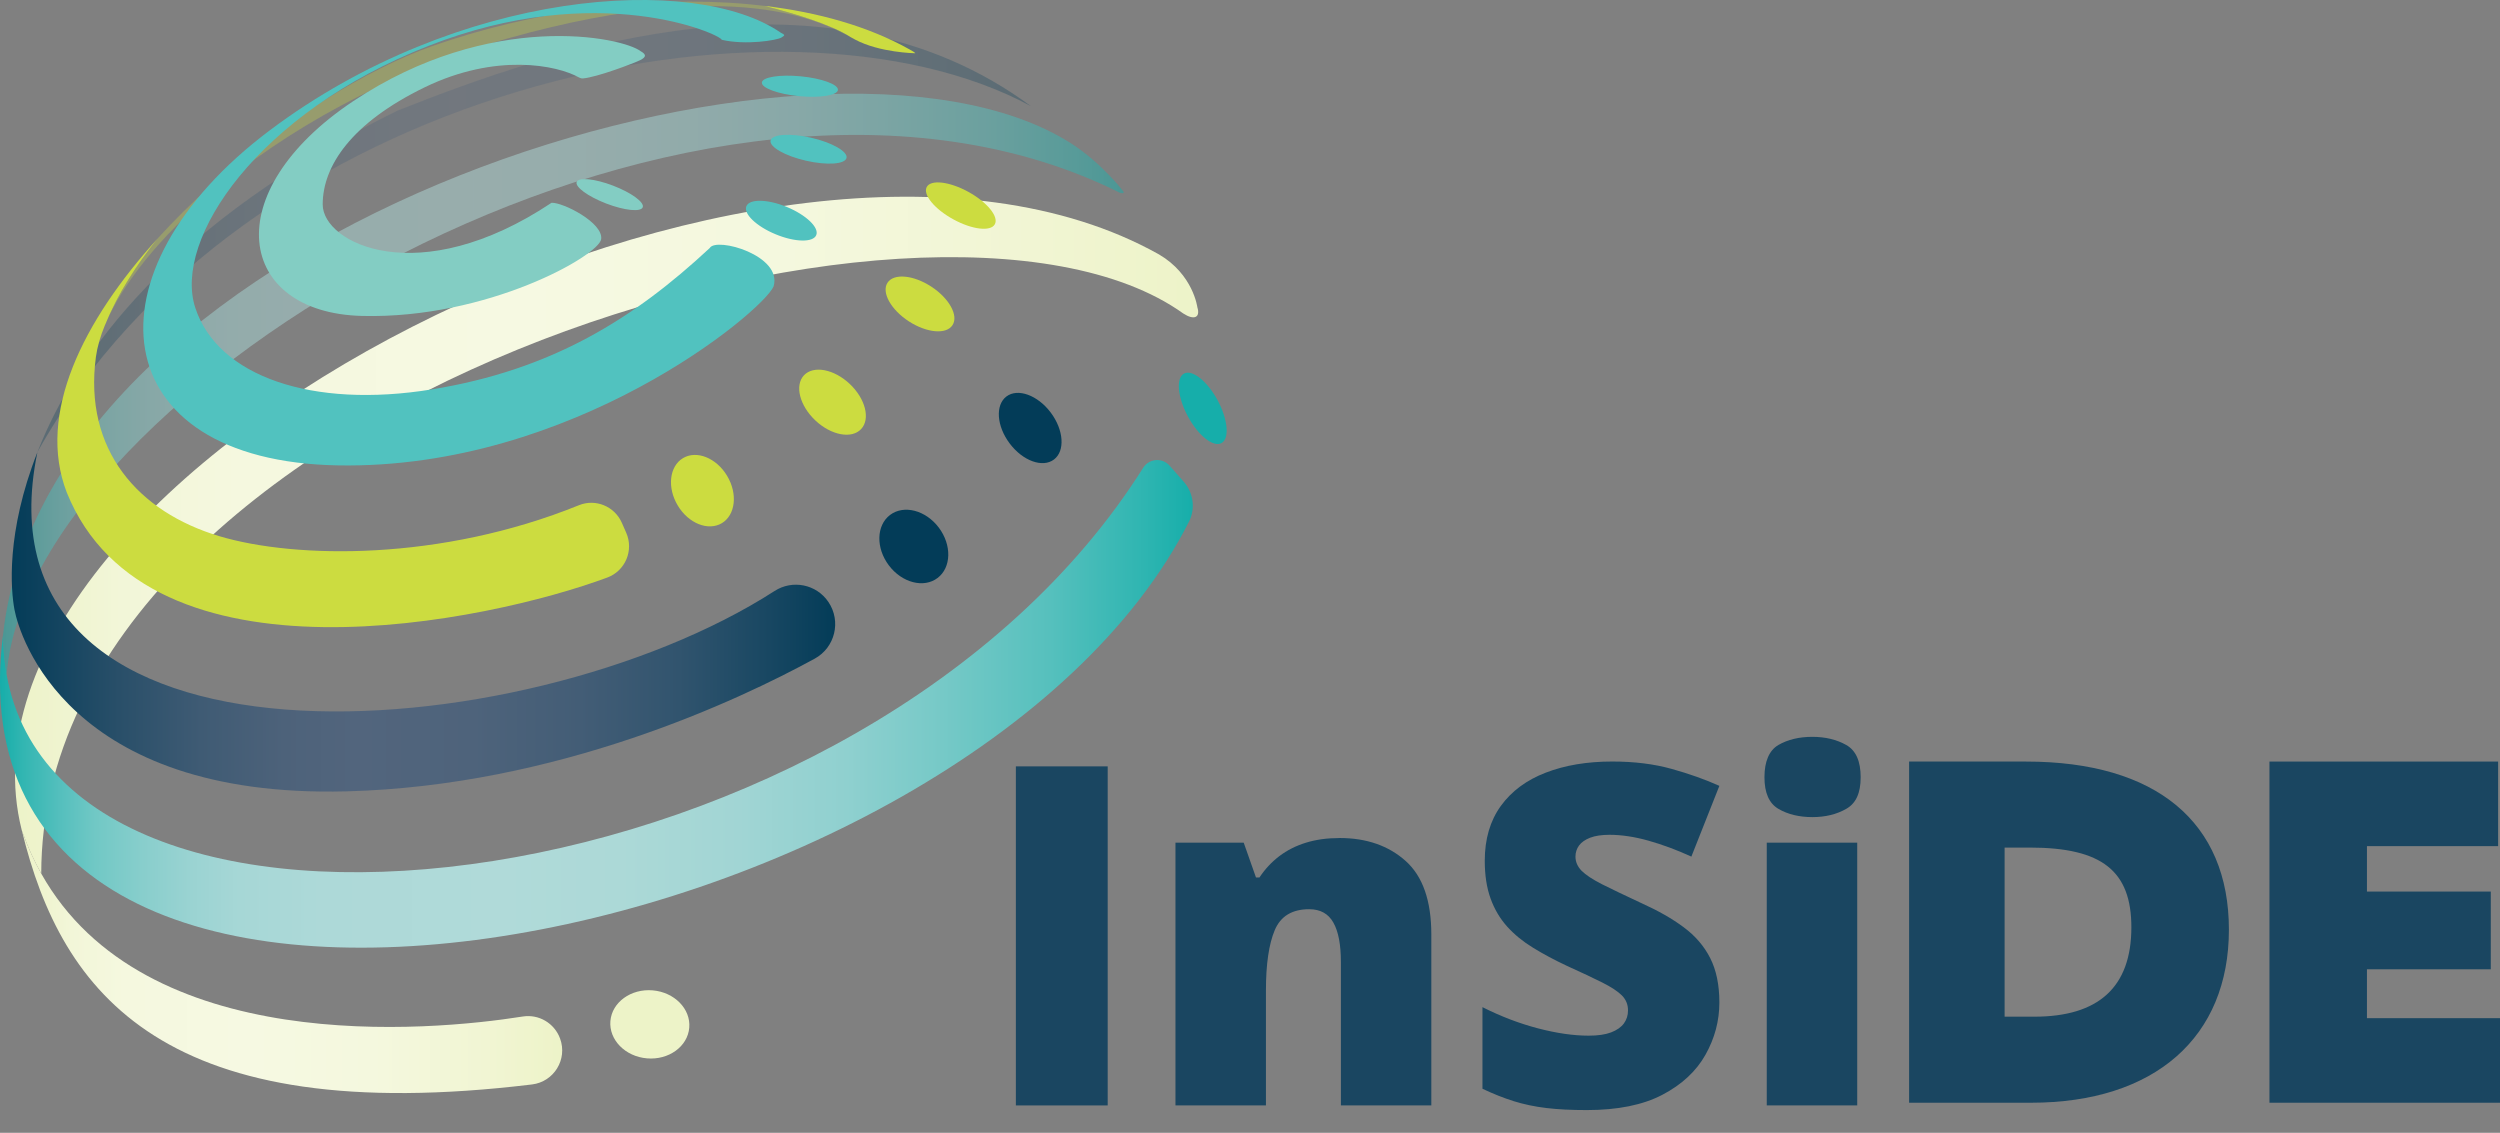 <svg width="64" height="29" viewBox="0 0 64 29" fill="none" xmlns="http://www.w3.org/2000/svg">
<rect x="0" y="0" width="64" height="29" fill="#808080" stroke="none"/>
<g clip-path="url(#clip0_2954_12816)">
<path d="M26.006 28.299V19.619H28.357V28.299H26.006Z" fill="#1A4661"/>
<path d="M34.291 21.453C34.982 21.453 35.547 21.649 35.985 22.041C36.423 22.433 36.642 23.06 36.642 23.923V28.299H34.327V24.63C34.327 24.182 34.263 23.845 34.134 23.618C34.006 23.39 33.8 23.276 33.515 23.276C33.077 23.276 32.783 23.455 32.633 23.813C32.483 24.171 32.408 24.685 32.408 25.354V28.299H30.092V21.572H31.839L32.153 22.463H32.242C32.384 22.249 32.553 22.067 32.751 21.917C32.949 21.767 33.175 21.652 33.432 21.573C33.689 21.493 33.975 21.454 34.291 21.454L34.291 21.453Z" fill="#1A4661"/>
<path d="M44.016 25.663C44.016 26.134 43.897 26.58 43.66 27.002C43.423 27.424 43.055 27.765 42.556 28.027C42.057 28.288 41.412 28.418 40.622 28.418C40.227 28.418 39.881 28.401 39.583 28.365C39.285 28.329 39.008 28.27 38.751 28.19C38.494 28.109 38.227 28.003 37.951 27.872V25.783C38.421 26.02 38.895 26.201 39.373 26.326C39.851 26.451 40.283 26.513 40.67 26.513C40.903 26.513 41.094 26.486 41.242 26.43C41.389 26.374 41.499 26.298 41.571 26.201C41.642 26.104 41.677 25.993 41.677 25.866C41.677 25.716 41.625 25.588 41.52 25.483C41.415 25.378 41.248 25.268 41.019 25.153C40.79 25.038 40.488 24.896 40.113 24.726C39.793 24.576 39.504 24.421 39.246 24.262C38.987 24.104 38.766 23.923 38.582 23.719C38.399 23.515 38.258 23.277 38.159 23.003C38.06 22.73 38.01 22.408 38.01 22.035C38.01 21.477 38.148 21.009 38.422 20.631C38.696 20.253 39.079 19.969 39.571 19.78C40.062 19.59 40.63 19.495 41.273 19.495C41.838 19.495 42.346 19.558 42.798 19.685C43.25 19.811 43.656 19.956 44.016 20.118L43.299 21.929C42.928 21.759 42.563 21.624 42.204 21.522C41.845 21.421 41.511 21.371 41.203 21.371C41.002 21.371 40.837 21.396 40.709 21.445C40.58 21.495 40.485 21.561 40.424 21.644C40.363 21.728 40.332 21.823 40.332 21.929C40.332 22.064 40.385 22.185 40.489 22.292C40.595 22.398 40.77 22.514 41.016 22.639C41.263 22.763 41.599 22.924 42.026 23.123C42.448 23.313 42.807 23.517 43.103 23.738C43.4 23.958 43.625 24.22 43.781 24.527C43.937 24.834 44.016 25.213 44.016 25.664V25.663Z" fill="#1A4661"/>
<path d="M46.396 18.863C46.728 18.863 47.017 18.933 47.263 19.071C47.51 19.21 47.633 19.485 47.633 19.897C47.633 20.309 47.51 20.567 47.263 20.707C47.017 20.848 46.728 20.918 46.396 20.918C46.064 20.918 45.767 20.848 45.528 20.707C45.289 20.567 45.17 20.297 45.17 19.897C45.17 19.497 45.289 19.21 45.528 19.071C45.767 18.933 46.057 18.863 46.396 18.863ZM47.545 21.572V28.299H45.229V21.572H47.545Z" fill="#1A4661"/>
<path d="M51.868 19.496C55.2 19.496 57.06 21.048 57.06 23.8C57.06 26.552 55.163 28.23 51.993 28.23H48.873V19.496H51.869H51.868ZM52.08 26.027C53.715 26.027 54.563 25.278 54.563 23.738C54.563 22.3 53.814 21.698 51.967 21.698H51.318V26.027H52.079H52.08Z" fill="#1A4661"/>
<path d="M58.098 28.23V19.496H63.952V21.661H60.594V22.824H63.764V24.814H60.594V26.065H64.001V28.23H58.098H58.098Z" fill="#1A4661"/>
<path d="M30.652 7.865C30.652 7.865 30.546 7.025 29.67 6.513C19.826 0.996 -1.752 12.054 0.556 21.25C0.56 21.259 0.573 21.293 0.591 21.345C0.723 21.71 0.879 22.049 1.056 22.364C1.058 10.319 23.838 3.412 30.29 8.024C30.569 8.206 30.735 8.131 30.652 7.865Z" fill="url(#paint0_linear_2954_12816)"/>
<path d="M14.338 26.587C14.194 26.194 13.794 25.957 13.382 26.023C10.966 26.406 3.69 27.062 1.056 22.364C0.879 22.049 0.724 21.71 0.592 21.345C0.58 21.314 0.568 21.283 0.557 21.25C1.576 25.468 4.236 28.9 13.619 27.762C14.181 27.694 14.534 27.12 14.338 26.587V26.587Z" fill="url(#paint1_linear_2954_12816)"/>
<path d="M17.645 26.309C17.686 25.829 17.267 25.401 16.709 25.353C16.152 25.306 15.667 25.657 15.626 26.138C15.586 26.619 16.005 27.047 16.562 27.094C17.12 27.142 17.605 26.79 17.645 26.309Z" fill="#EDF3C8"/>
<path opacity="0.5" d="M28.146 4.688C28.162 4.695 28.177 4.702 28.191 4.708C28.353 4.78 28.513 4.857 28.673 4.937C28.746 4.959 28.79 4.943 28.754 4.896C28.683 4.803 28.564 4.661 28.409 4.5C28.152 4.231 27.797 3.908 27.401 3.658C20.98 -0.395 1.235 5.741 0.08 16.236C0.08 16.599 0.111 16.945 0.17 17.275C0.713 10.072 17.363 -0.095 28.146 4.688Z" fill="url(#paint2_linear_2954_12816)"/>
<path d="M30.305 12.334L29.941 11.921C29.758 11.713 29.429 11.734 29.273 11.963C22.174 23.251 1.69 25.778 0.17 17.274C0.111 16.944 0.08 16.599 0.08 16.235C-1.642 29.688 24.831 24.507 30.452 13.327C30.603 12.995 30.545 12.606 30.305 12.334Z" fill="url(#paint3_linear_2954_12816)"/>
<path d="M31.27 11.343C31.48 11.229 31.436 10.738 31.171 10.247C30.906 9.756 30.52 9.45 30.31 9.564C30.1 9.678 30.145 10.168 30.41 10.66C30.674 11.151 31.06 11.457 31.27 11.343Z" fill="#16AEAA"/>
<path d="M0.957 11.578C0.147 13.643 0.277 15.114 0.371 15.609C0.497 16.275 1.731 20.441 8.863 20.259C14.271 20.121 18.922 17.919 20.856 16.862C21.378 16.577 21.541 15.904 21.207 15.41C20.9 14.956 20.288 14.833 19.828 15.13C13.39 19.274 -0.83 20.261 0.957 11.578Z" fill="url(#paint4_linear_2954_12816)"/>
<path opacity="0.3" d="M26.39 2.717C21.182 -1.131 14.272 1.202 10.162 2.838C4.381 5.694 1.952 9.038 0.957 11.576C6.178 2.22 20.029 -0.724 26.39 2.717Z" fill="url(#paint5_linear_2954_12816)"/>
<path d="M24.002 14.796C24.355 14.529 24.369 13.951 24.032 13.505C23.696 13.06 23.138 12.916 22.785 13.183C22.432 13.451 22.419 14.029 22.755 14.474C23.091 14.92 23.65 15.064 24.002 14.796Z" fill="#033C58"/>
<path d="M26.982 11.763C27.271 11.544 27.233 11.005 26.897 10.559C26.561 10.114 26.054 9.931 25.764 10.15C25.475 10.37 25.513 10.909 25.849 11.354C26.185 11.8 26.692 11.983 26.982 11.763Z" fill="#033C58"/>
<path d="M2.707 8.278C2.702 8.291 2.697 8.303 2.691 8.316C2.696 8.303 2.702 8.291 2.707 8.278Z" fill="#CCDC40"/>
<path d="M2.691 8.316C2.696 8.303 2.701 8.291 2.707 8.278C3.021 7.509 3.501 6.775 4.024 6.118C2.128 8.21 0.933 10.593 1.708 12.604C3.788 17.774 12.526 15.907 15.547 14.785C16.008 14.614 16.23 14.089 16.031 13.638L15.918 13.381C15.732 12.961 15.247 12.761 14.822 12.933C11.285 14.367 7.568 14.308 5.621 13.728C3.536 13.107 2.138 11.517 2.455 9.138C2.489 8.884 2.568 8.61 2.687 8.322C2.687 8.322 2.689 8.318 2.69 8.315L2.691 8.316Z" fill="#CCDC40"/>
<path d="M2.688 8.323C2.688 8.323 2.69 8.318 2.69 8.316C2.69 8.318 2.688 8.32 2.688 8.323Z" fill="#CCDC40"/>
<g opacity="0.3">
<path d="M19.56 0.149C19.422 0.132 19.283 0.118 19.143 0.105C16.528 -0.131 13.58 0.297 11.061 1.181C9.403 1.763 7.243 3.099 5.392 4.761C4.91 5.193 4.449 5.648 4.024 6.117C3.502 6.773 3.022 7.507 2.707 8.277C3.141 7.263 4.085 6.076 5.436 4.928C7.286 3.355 9.898 1.858 13.003 0.983C16.115 0.109 18.211 0.053 19.599 0.251C20.765 0.418 21.431 0.763 21.779 0.952C21.268 0.62 20.294 0.333 19.56 0.149Z" fill="#CCDC40"/>
</g>
<path d="M23.284 1.265C22.231 0.675 20.949 0.314 19.559 0.149C20.292 0.333 21.267 0.62 21.777 0.951C21.821 0.975 21.86 0.997 21.894 1.015C22.521 1.348 23.42 1.363 23.42 1.363C23.42 1.363 23.481 1.373 23.284 1.265H23.284Z" fill="#CCDC40"/>
<path d="M18.481 13.392C18.83 13.181 18.889 12.639 18.613 12.18C18.338 11.721 17.831 11.519 17.483 11.729C17.134 11.94 17.075 12.483 17.351 12.942C17.626 13.401 18.132 13.602 18.481 13.392Z" fill="#CCDC40"/>
<path d="M22.045 10.984C22.287 10.725 22.156 10.207 21.752 9.827C21.348 9.447 20.824 9.349 20.581 9.608C20.339 9.867 20.47 10.385 20.875 10.765C21.279 11.145 21.803 11.243 22.045 10.984Z" fill="#CCDC40"/>
<path d="M24.384 8.324C24.544 8.079 24.3 7.637 23.84 7.337C23.38 7.037 22.879 6.993 22.72 7.238C22.561 7.483 22.804 7.925 23.264 8.225C23.724 8.524 24.226 8.569 24.384 8.324Z" fill="#CCDC40"/>
<path d="M25.468 5.741C25.574 5.546 25.27 5.175 24.789 4.911C24.307 4.647 23.831 4.591 23.725 4.786C23.619 4.98 23.923 5.352 24.405 5.615C24.886 5.879 25.362 5.935 25.468 5.741Z" fill="#CCDC40"/>
<path d="M18.171 6.348C16.218 8.166 14.125 9.469 11.058 9.968C7.99 10.468 5.573 9.635 4.999 7.878C4.425 6.121 6.608 2.886 10.967 1.175C15.326 -0.537 18.443 0.879 18.477 1.019C19.104 1.163 19.89 1.03 20.003 0.962C20.116 0.894 20.086 0.894 19.988 0.837C17.778 -0.686 11.734 -0.288 6.907 3.336C2.079 6.961 2.638 11.808 8.652 11.914C14.665 12.02 19.509 7.994 19.803 7.335C20.042 6.54 18.341 6.063 18.171 6.347L18.171 6.348Z" fill="#51C2BF"/>
<path d="M20.896 6.019C20.975 5.826 20.639 5.504 20.145 5.299C19.651 5.095 19.186 5.086 19.107 5.279C19.027 5.472 19.363 5.794 19.857 5.998C20.351 6.203 20.816 6.212 20.896 6.019Z" fill="#51C2BF"/>
<path d="M20.766 3.526C20.229 3.403 19.764 3.434 19.727 3.597C19.69 3.759 20.095 3.991 20.632 4.114C21.169 4.237 21.634 4.206 21.671 4.043C21.708 3.881 21.303 3.649 20.766 3.526Z" fill="#51C2BF"/>
<path d="M19.504 2.112C19.491 2.252 19.916 2.408 20.453 2.461C20.99 2.513 21.437 2.442 21.451 2.302C21.464 2.163 21.039 2.006 20.502 1.954C19.964 1.902 19.518 1.973 19.504 2.112Z" fill="#51C2BF"/>
<path d="M16.41 1.317C15.934 0.942 12.557 0.249 9.044 2.589C5.531 4.93 6.063 8.009 9.27 8.088C12.478 8.168 15.333 6.543 15.39 6.122C15.447 5.702 14.415 5.179 14.12 5.191C10.709 7.463 8.261 6.225 8.261 5.236C8.261 4.248 8.998 3.146 10.868 2.237C12.691 1.351 14.256 1.663 14.826 1.985C14.856 2.001 14.889 2.01 14.923 2.008C15.286 1.977 16.244 1.613 16.392 1.538C16.548 1.458 16.546 1.396 16.41 1.316L16.41 1.317Z" fill="#83CDC3"/>
<path d="M16.454 5.306C16.502 5.18 16.163 4.932 15.696 4.753C15.229 4.574 14.811 4.532 14.763 4.658C14.715 4.784 15.054 5.032 15.521 5.211C15.988 5.39 16.406 5.433 16.454 5.306Z" fill="#83CDC3"/>
</g>
<defs>
<linearGradient id="paint0_linear_2954_12816" x1="0.385" y1="13.7" x2="30.674" y2="13.7" gradientUnits="userSpaceOnUse">
<stop stop-color="#EDF3C8"/>
<stop offset="0.02" stop-color="#EEF3CC"/>
<stop offset="0.09" stop-color="#F2F6D8"/>
<stop offset="0.19" stop-color="#F5F8DF"/>
<stop offset="0.42" stop-color="#F6F9E2"/>
<stop offset="0.65" stop-color="#F4F8DE"/>
<stop offset="0.86" stop-color="#F1F5D3"/>
<stop offset="1" stop-color="#EDF3C8"/>
</linearGradient>
<linearGradient id="paint1_linear_2954_12816" x1="0.557" y1="24.615" x2="14.393" y2="24.615" gradientUnits="userSpaceOnUse">
<stop stop-color="#EDF3C8"/>
<stop offset="0.02" stop-color="#EEF3CC"/>
<stop offset="0.09" stop-color="#F2F6D8"/>
<stop offset="0.19" stop-color="#F5F8DF"/>
<stop offset="0.42" stop-color="#F6F9E2"/>
<stop offset="0.65" stop-color="#F4F8DE"/>
<stop offset="0.86" stop-color="#F1F5D3"/>
<stop offset="1" stop-color="#EDF3C8"/>
</linearGradient>
<linearGradient id="paint2_linear_2954_12816" x1="0.08" y1="9.836" x2="28.767" y2="9.836" gradientUnits="userSpaceOnUse">
<stop stop-color="#16AEAA"/>
<stop offset="0.02" stop-color="#33B6B2"/>
<stop offset="0.05" stop-color="#54BFBD"/>
<stop offset="0.08" stop-color="#71C8C5"/>
<stop offset="0.12" stop-color="#88CECC"/>
<stop offset="0.16" stop-color="#9AD3D2"/>
<stop offset="0.2" stop-color="#A6D7D6"/>
<stop offset="0.27" stop-color="#ADD9D8"/>
<stop offset="0.42" stop-color="#B0DAD9"/>
<stop offset="0.52" stop-color="#ACD9D7"/>
<stop offset="0.62" stop-color="#A1D5D4"/>
<stop offset="0.71" stop-color="#8FD0CF"/>
<stop offset="0.79" stop-color="#76C9C7"/>
<stop offset="0.88" stop-color="#56C0BD"/>
<stop offset="0.96" stop-color="#2EB5B1"/>
<stop offset="1" stop-color="#16AEAA"/>
</linearGradient>
<linearGradient id="paint3_linear_2954_12816" x1="2.18219e-05" y1="18.019" x2="30.535" y2="18.019" gradientUnits="userSpaceOnUse">
<stop stop-color="#16AEAA"/>
<stop offset="0.02" stop-color="#33B6B2"/>
<stop offset="0.05" stop-color="#54BFBD"/>
<stop offset="0.08" stop-color="#71C8C5"/>
<stop offset="0.12" stop-color="#88CECC"/>
<stop offset="0.16" stop-color="#9AD3D2"/>
<stop offset="0.2" stop-color="#A6D7D6"/>
<stop offset="0.27" stop-color="#ADD9D8"/>
<stop offset="0.42" stop-color="#B0DAD9"/>
<stop offset="0.52" stop-color="#ACD9D7"/>
<stop offset="0.62" stop-color="#A1D5D4"/>
<stop offset="0.71" stop-color="#8FD0CF"/>
<stop offset="0.79" stop-color="#76C9C7"/>
<stop offset="0.88" stop-color="#56C0BD"/>
<stop offset="0.96" stop-color="#2EB5B1"/>
<stop offset="1" stop-color="#16AEAA"/>
</linearGradient>
<linearGradient id="paint4_linear_2954_12816" x1="0.301" y1="15.922" x2="21.381" y2="15.922" gradientUnits="userSpaceOnUse">
<stop stop-color="#033C58"/>
<stop offset="0.02" stop-color="#093F5B"/>
<stop offset="0.13" stop-color="#294F69"/>
<stop offset="0.23" stop-color="#3F5B74"/>
<stop offset="0.33" stop-color="#4D627A"/>
<stop offset="0.42" stop-color="#52657D"/>
<stop offset="0.56" stop-color="#4E637B"/>
<stop offset="0.69" stop-color="#435D76"/>
<stop offset="0.81" stop-color="#31546E"/>
<stop offset="0.92" stop-color="#184762"/>
<stop offset="1" stop-color="#033C58"/>
</linearGradient>
<linearGradient id="paint5_linear_2954_12816" x1="0.957" y1="6.101" x2="26.39" y2="6.101" gradientUnits="userSpaceOnUse">
<stop stop-color="#033C58"/>
<stop offset="0.02" stop-color="#093F5B"/>
<stop offset="0.13" stop-color="#294F69"/>
<stop offset="0.23" stop-color="#3F5B74"/>
<stop offset="0.33" stop-color="#4D627A"/>
<stop offset="0.42" stop-color="#52657D"/>
<stop offset="0.56" stop-color="#4E637B"/>
<stop offset="0.69" stop-color="#435D76"/>
<stop offset="0.81" stop-color="#31546E"/>
<stop offset="0.92" stop-color="#184762"/>
<stop offset="1" stop-color="#033C58"/>
</linearGradient>
<clipPath id="clip0_2954_12816">
<rect width="64" height="28.418" fill="white"/>
</clipPath>
</defs>
</svg>
